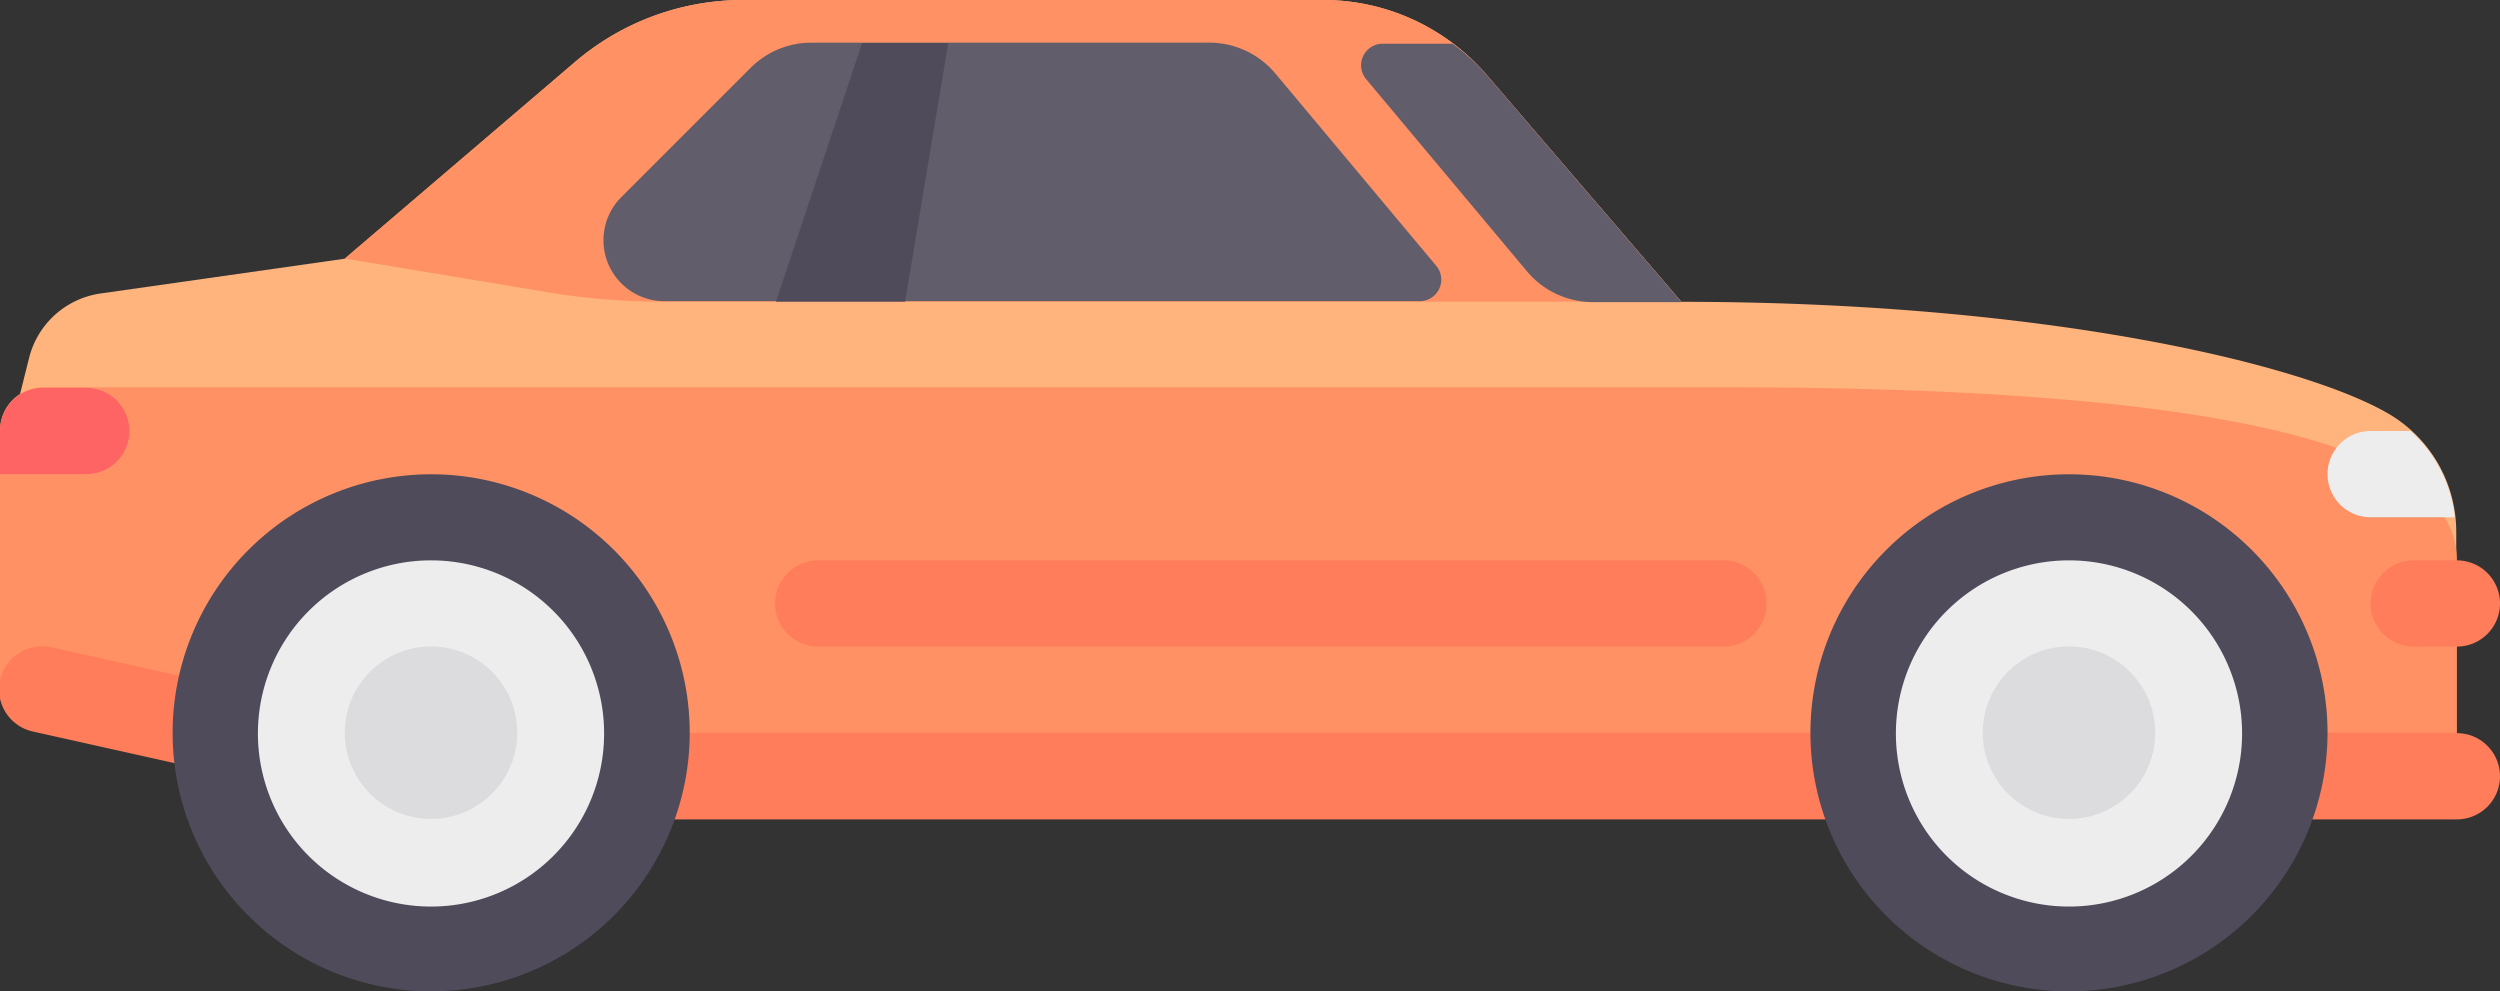 <svg xmlns="http://www.w3.org/2000/svg" viewBox="0 0 158.87 63"><rect x="0" y="0" width="158.87" height="63" fill="#333333" stroke="none"/><defs><style>.cls-1{fill:#ffb47d;}.cls-2{fill:#ff9164;}.cls-3{fill:#ff7d5a;}.cls-4{fill:#ededee;}.cls-5{fill:#504b5a;}.cls-6{fill:#dcdbde;}.cls-7{fill:#625d6b;}.cls-8{fill:#ff6464;}</style></defs><title>Asset 2</title><g id="Layer_2" data-name="Layer 2"><g id="Layer_1-2" data-name="Layer 1"><path class="cls-1" d="M152,26.42c-5.16-3.18-21.8-7.24-45.15-7.24L94.49,4.78A13.7,13.7,0,0,0,84.09,0H47.17a16.44,16.44,0,0,0-10.7,4L21.91,16.44,6.39,18.65a5.48,5.48,0,0,0-4.54,4.09L0,30.13,41.09,49.3h115V33.82A8.69,8.69,0,0,0,152,26.42Z"/><path class="cls-2" d="M156.13,35.61c0-5.48-8.22-11-46.57-11H2.74A2.74,2.74,0,0,0,0,27.39V43.83L52,52H156.13V35.61Z"/><path class="cls-3" d="M156.13,46.57H27.69L3.33,41.15A2.74,2.74,0,1,0,2.15,46.5L26.8,52a2.69,2.69,0,0,0,.59.07H156.13a2.74,2.74,0,0,0,0-5.48Z"/><circle class="cls-4" cx="131.48" cy="46.56" r="13.7"/><path class="cls-5" d="M131.48,63a16.43,16.43,0,1,1,16.43-16.43A16.45,16.45,0,0,1,131.48,63Zm0-27.39a11,11,0,1,0,11,11A11,11,0,0,0,131.48,35.61Z"/><circle class="cls-6" cx="131.48" cy="46.56" r="5.48"/><circle class="cls-4" cx="27.39" cy="46.56" r="13.7"/><path class="cls-5" d="M27.39,63A16.43,16.43,0,1,1,43.83,46.57,16.45,16.45,0,0,1,27.39,63Zm0-27.39a11,11,0,1,0,11,11A11,11,0,0,0,27.39,35.61Z"/><circle class="cls-6" cx="27.39" cy="46.56" r="5.48"/><path class="cls-3" d="M109.57,41.09H52a2.74,2.74,0,0,1-2.74-2.74h0A2.74,2.74,0,0,1,52,35.61h57.52a2.74,2.74,0,0,1,2.74,2.74h0A2.74,2.74,0,0,1,109.57,41.09Z"/><path class="cls-3" d="M156.13,41.09h-2.74a2.74,2.74,0,0,1-2.74-2.74h0a2.74,2.74,0,0,1,2.74-2.74h2.74a2.74,2.74,0,0,1,2.74,2.74h0A2.74,2.74,0,0,1,156.13,41.09Z"/><path class="cls-2" d="M21.91,16.43,36.47,4a16.44,16.44,0,0,1,10.7-4H84.09a13.7,13.7,0,0,1,10.4,4.78l12.34,14.39H42a43.83,43.83,0,0,1-7.21-.6Z"/><path class="cls-7" d="M81.08,4.71a5.48,5.48,0,0,0-4.21-2H51.57a5.48,5.48,0,0,0-3.87,1.6l-8.22,8.22a3.87,3.87,0,0,0-1.13,2.74h0a3.87,3.87,0,0,0,3.87,3.87h48a1.37,1.37,0,0,0,1.05-2.25Z"/><polygon class="cls-5" points="57.52 19.17 49.31 19.17 54.78 2.74 60.26 2.74 57.52 19.17"/><path class="cls-4" d="M153.19,27.39h-2.54a2.74,2.74,0,0,0,0,5.48H156A8.58,8.58,0,0,0,153.19,27.39Z"/><path class="cls-7" d="M94.49,4.78a13.68,13.68,0,0,0-2.18-2H87.84A1.37,1.37,0,0,0,86.79,5L97,17.2a5.48,5.48,0,0,0,4.21,2h5.65Z"/><path class="cls-8" d="M0,27.39v2.74H5.48a2.74,2.74,0,1,0,0-5.48H2.74A2.74,2.74,0,0,0,0,27.39Z"/></g></g></svg>
